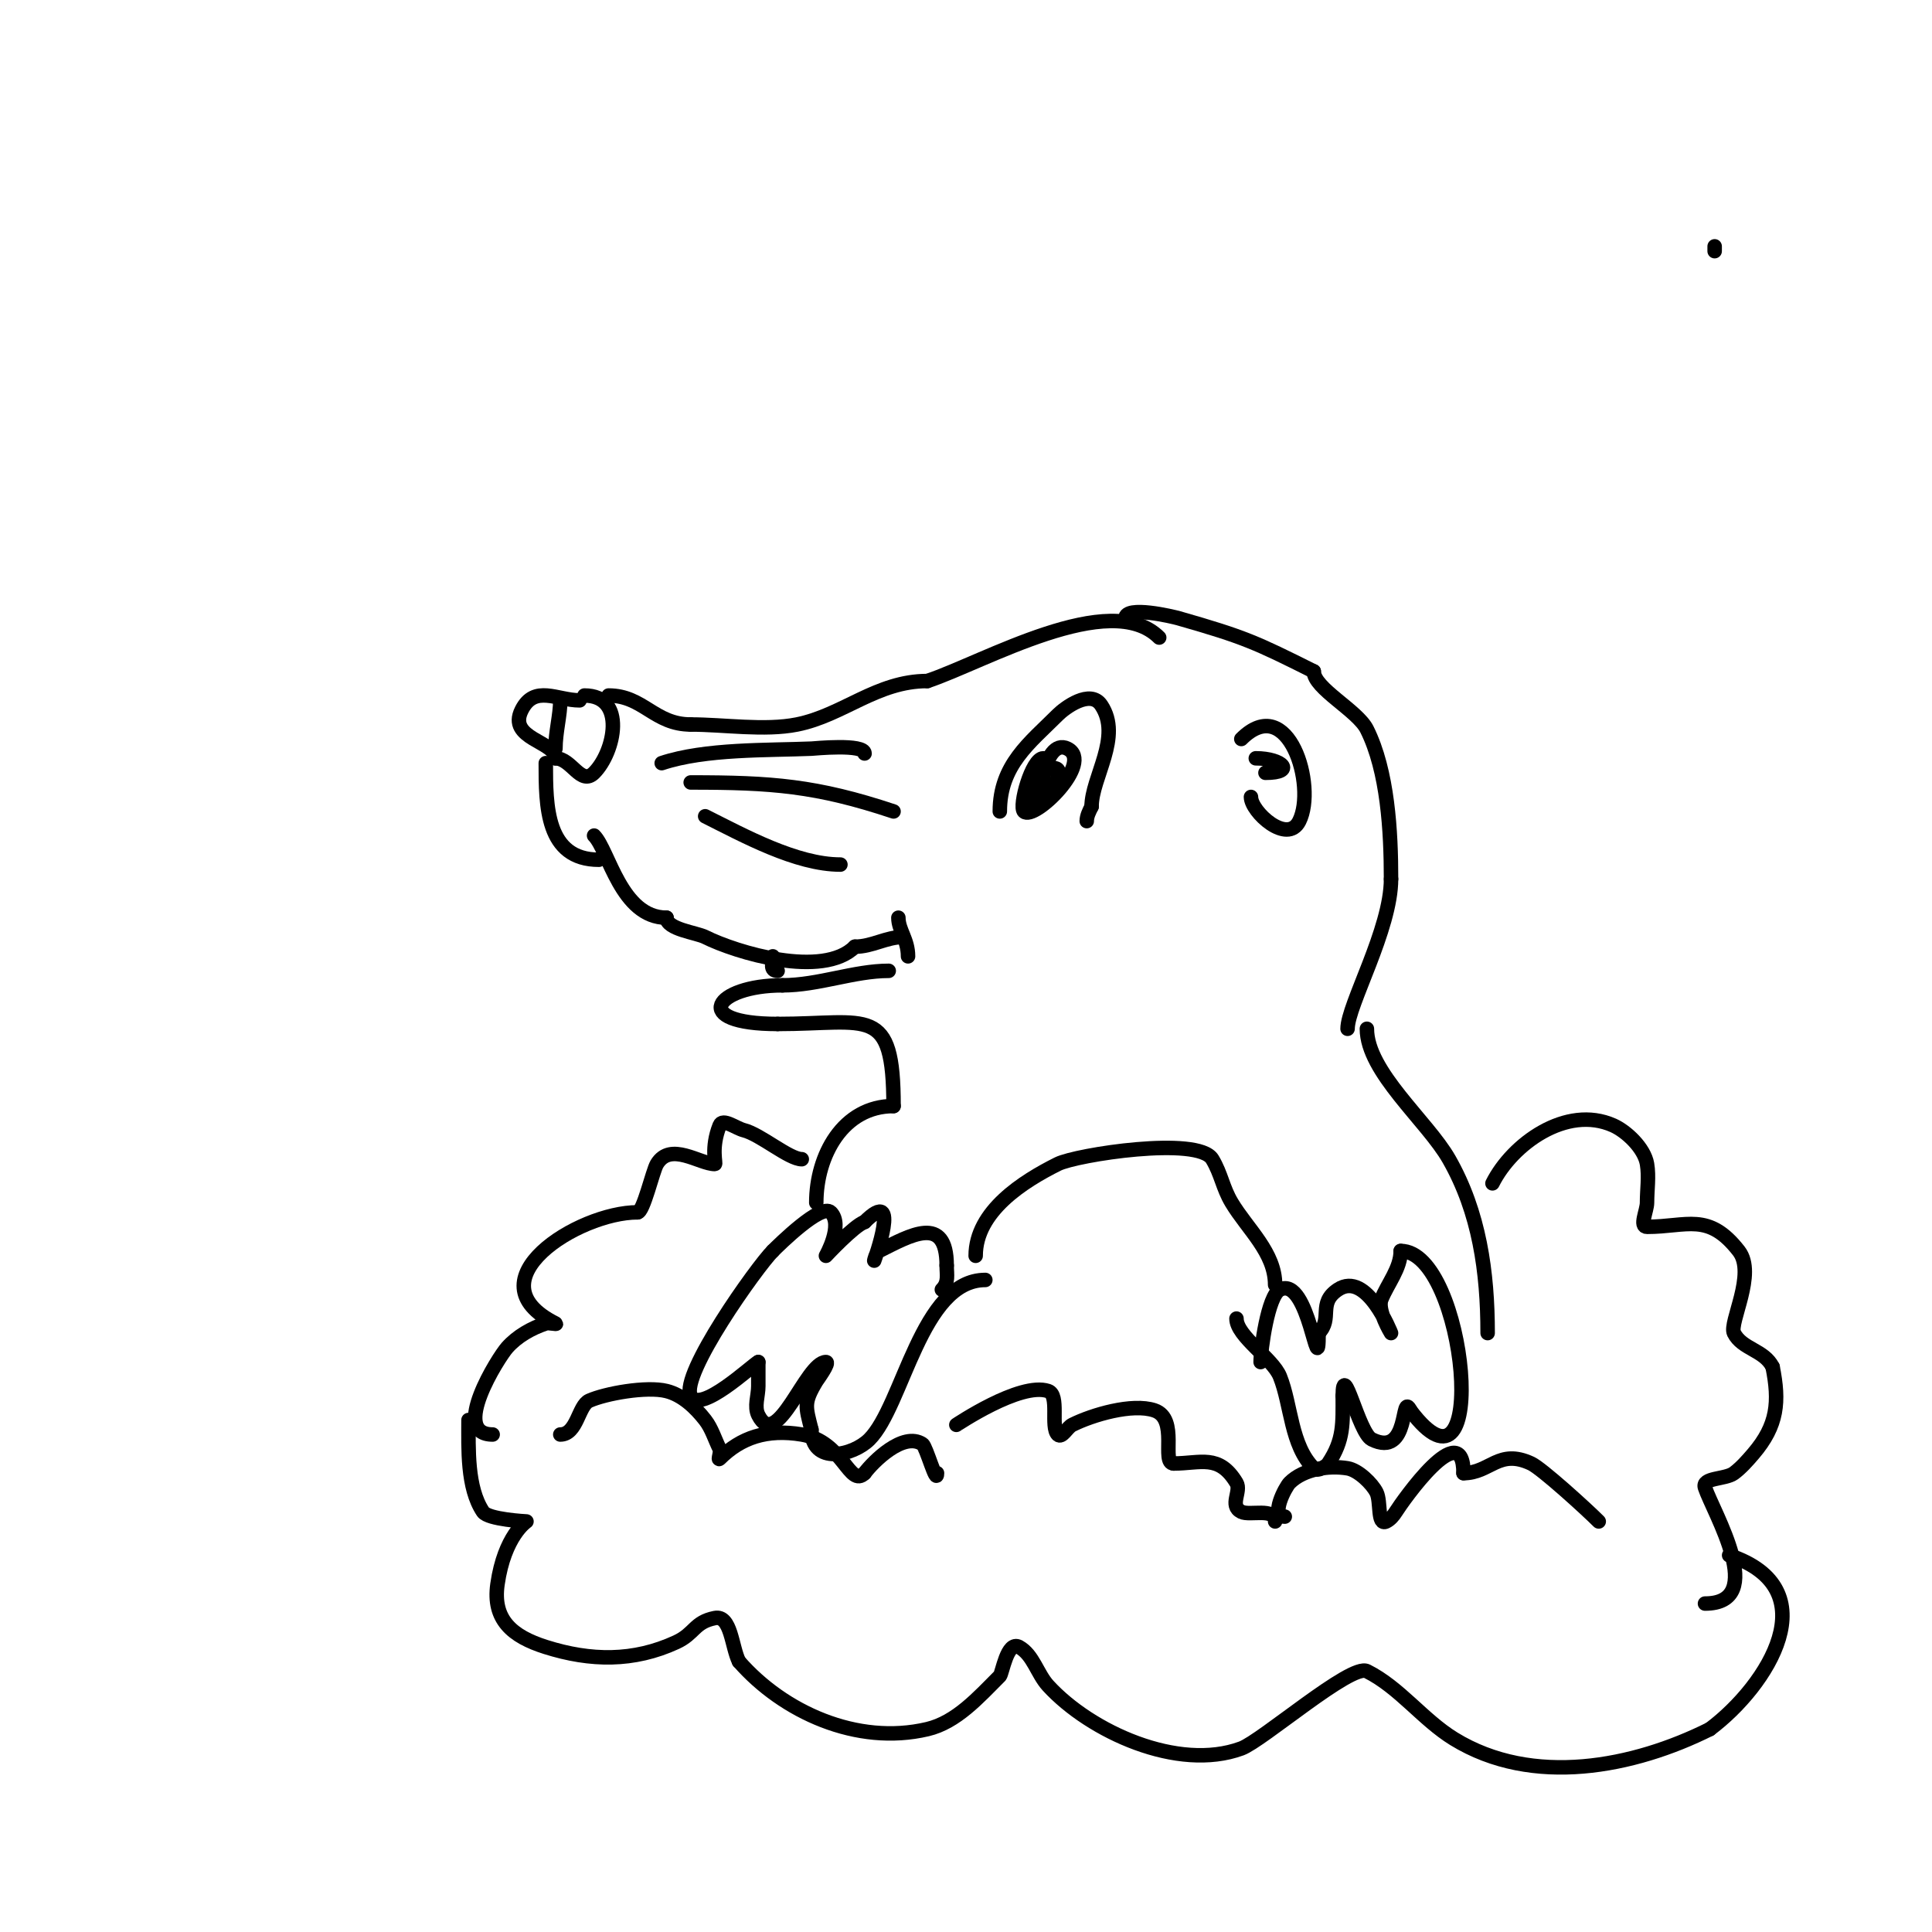 <svg viewBox='0 0 400 400' version='1.1' xmlns='http://www.w3.org/2000/svg' xmlns:xlink='http://www.w3.org/1999/xlink'><g fill='none' stroke='#000000' stroke-width='3' stroke-linecap='round' stroke-linejoin='round'><path d='M120,145c-4.635,0 -9.345,-3.31 -12,2c-3.003,6.006 7,6.455 7,10'/><path d='M115,157c3.355,0 5.235,5.765 8,3c4.278,-4.278 6.762,-16 -2,-16'/><path d='M116,145c0,3.099 -1,6.586 -1,10'/><path d='M113,158c0,8.843 0.026,20 11,20'/><path d='M123,173c3.056,3.056 5.571,17 15,17'/><path d='M138,190c0,2.401 6.146,3.073 8,4c6.415,3.208 24.343,8.657 31,2'/><path d='M177,196c3.592,0 6.446,-2 10,-2'/><path d='M186,190c0,2.594 2,4.503 2,8'/><path d='M126,144c7.188,0 9.466,6 17,6'/><path d='M143,150c6.882,0 15.31,1.338 22,0c9.592,-1.918 16.502,-9 27,-9'/><path d='M192,141c11.719,-3.906 37.849,-19.151 48,-9'/><path d='M233,128c0,-2.681 9.828,-0.335 11,0c13.656,3.902 15.973,4.987 28,11'/><path d='M272,139c0,3.508 9.045,8.09 11,12c4.328,8.656 5,21.179 5,31'/><path d='M288,182c0,10.422 -9,26.099 -9,31'/><path d='M283,213c0,8.927 12.493,19.113 17,27c6.279,10.988 8,23.362 8,36'/><path d='M256,273c0,3.671 7.487,8.218 9,12c2.364,5.911 2.217,14.217 7,19c0.781,0.781 2.632,-0.448 3,-1c3.287,-4.931 3,-8.308 3,-14'/><path d='M278,289c0,-7.8 3.29,7.645 6,9c8.007,4.004 5.921,-10.158 8,-6'/><path d='M292,292c16.866,22.488 11.608,-33 -2,-33'/><path d='M290,259c0,3.608 -2.711,6.777 -4,10c-0.913,2.283 2,7 2,7c0,0 -5.012,-12.992 -11,-9c-4.272,2.848 -0.989,5.989 -4,9'/><path d='M273,276c0,11.212 -1.974,-12.013 -8,-9c-2.509,1.255 -4,12.527 -4,15'/><path d='M204,265c-13.281,0 -17.032,26.032 -24,33c-3.385,3.385 -12,5.396 -12,-2'/><path d='M168,296c-1.194,-4.775 -1.663,-5.562 1,-10c0.185,-0.308 2.914,-4 2,-4c-4.142,0 -10.125,18.749 -14,11c-0.894,-1.789 0,-4 0,-6c0,-1.667 0,-3.333 0,-5'/><path d='M157,282c-1.268,0.634 -12.074,10.852 -14,7c-2.208,-4.416 13.793,-26.793 17,-30'/><path d='M160,259c1.263,-1.263 10.053,-9.947 12,-8c2.637,2.637 -1,9 -1,9c0,0 5.841,-6.28 8,-7'/><path d='M179,253c7.738,-7.738 2,8 2,8c0,0 0.35,-1.675 1,-2c6.424,-3.212 14,-7.709 14,3'/><path d='M196,262c0,1.951 0.467,3.533 -1,5'/><path d='M184,201c-7.161,0 -14.569,3 -22,3'/><path d='M162,204c-14.017,0 -19.368,8 -1,8'/><path d='M161,212c18.9,0 24,-4.125 24,17'/><path d='M185,229c-10.483,0 -16,10.248 -16,20'/><path d='M207,168c0,-9.624 6.186,-14.186 12,-20c1.402,-1.402 6.715,-5.428 9,-2c4.4,6.6 -2,14.946 -2,21'/><path d='M226,167c-0.471,0.943 -1,1.946 -1,3'/><path d='M216,157c-2.351,0 -5.109,9.891 -4,11c2.066,2.066 14.615,-10.193 9,-13c-5.046,-2.523 -6.839,12.839 -3,9'/><path d='M218,164c0,-1.054 0.667,-2 1,-3c0.415,-1.244 0.235,-2 -1,-2c-4.2,0 -6.383,13.766 -3,7'/><path d='M137,158c9.029,-3.01 21.924,-2.622 31,-3c0.464,-0.019 11,-1.083 11,1'/><path d='M143,162c16.726,0 25.978,0.659 42,6'/><path d='M146,169c7.951,3.976 18.872,10 28,10'/><path d='M160,198c0,1.411 -0.671,3 1,3'/><path d='M166,240c-2.633,0 -8.56,-5.14 -12,-6c-1.649,-0.412 -4.369,-2.578 -5,-1c-1.888,4.719 -0.654,8 -1,8c-3.126,0 -9.191,-4.682 -12,0c-0.856,1.426 -2.8,10 -4,10'/><path d='M132,251c-12.318,0 -34.694,14.153 -17,23c0.596,0.298 -1.368,-0.211 -2,0c-2.983,0.994 -5.911,2.65 -8,5c-1.837,2.067 -11.885,18 -3,18'/><path d='M116,297c3.503,0 3.735,-5.993 6,-7c3.33,-1.48 11.858,-3.036 16,-2c3.234,0.808 5.954,3.369 8,6c1.373,1.765 2,4 3,6c0.298,0.596 -0.471,2.471 0,2c4.366,-4.366 9.783,-6.203 17,-5c8.626,1.438 9.846,11.154 13,8'/><path d='M179,305c1.728,-2.304 7.984,-8.678 12,-6c0.757,0.505 3,8.676 3,6'/><path d='M266,314c-3.109,0 0.133,-6.133 1,-7c2.883,-2.883 8.124,-3.646 12,-3c2.205,0.367 5.068,3.137 6,5c0.943,1.886 0.114,6.943 2,6c0.843,-0.422 1.5,-1.2 2,-2c1.321,-2.113 14,-20.194 14,-8'/><path d='M303,305c5.528,0 7.269,-5.141 14,-2c2.179,1.017 11.365,9.365 14,12'/><path d='M309,245c4.055,-8.11 15.275,-16.322 25,-12c2.724,1.211 6.448,4.69 7,8c0.438,2.63 0,5.333 0,8c0,1.667 -1.667,5 0,5c8.297,0 12.694,-3.107 19,5c3.67,4.718 -2.06,14.879 -1,17c1.673,3.346 6.239,3.478 8,7'/><path d='M367,283c1.433,7.163 1.068,12.087 -4,18c-1.227,1.432 -2.492,2.869 -4,4c-1.789,1.342 -6.707,0.879 -6,3c1.705,5.116 13.141,24 0,24'/><path d='M97,294c0,5.951 -0.34,13.99 3,19c1.072,1.609 9,2 9,2c0,0 -4.568,2.976 -6,13c-1.046,7.32 3.008,10.792 10,13c9.307,2.939 18.179,3.071 27,-1c3.878,-1.79 3.685,-4.137 8,-5c3.365,-0.673 3.465,5.93 5,9'/><path d='M153,344c9.131,10.435 24.393,17.437 39,14c6.036,-1.42 10.616,-6.616 15,-11c0.516,-0.516 1.504,-7.387 4,-6c2.914,1.619 3.748,5.543 6,8c8.718,9.511 26.868,17.838 40,13c4.296,-1.583 22.742,-17.629 26,-16c6.765,3.383 11.575,10.046 18,14c16.355,10.064 37.3,5.85 53,-2'/><path d='M354,358c12.073,-9.055 24.711,-29.096 4,-36'/><path d='M202,260c0,-9.244 9.886,-15.443 17,-19c3.851,-1.925 29.087,-5.855 32,-1c1.856,3.093 2.144,5.907 4,9c3.31,5.516 9,10.31 9,17'/><path d='M198,295c-0.101,0.101 13.194,-8.935 19,-7c2.429,0.81 0.43,7.43 2,9c0.85,0.85 1.925,-1.463 3,-2c4.172,-2.086 12.428,-4.524 17,-3c5.141,1.714 1.301,11 4,11'/><path d='M243,303c5.576,0 9.372,-2.047 13,4c1.061,1.769 -1.575,4.713 1,6c1.76,0.88 7,-0.947 7,2'/><path d='M257,153c9.746,-9.746 15.623,9.754 12,17c-2.476,4.952 -10,-1.942 -10,-5'/><path d='M260,157c5.593,0 8.324,3 2,3'/><path d='M355,51l0,1'/></g>
</svg>